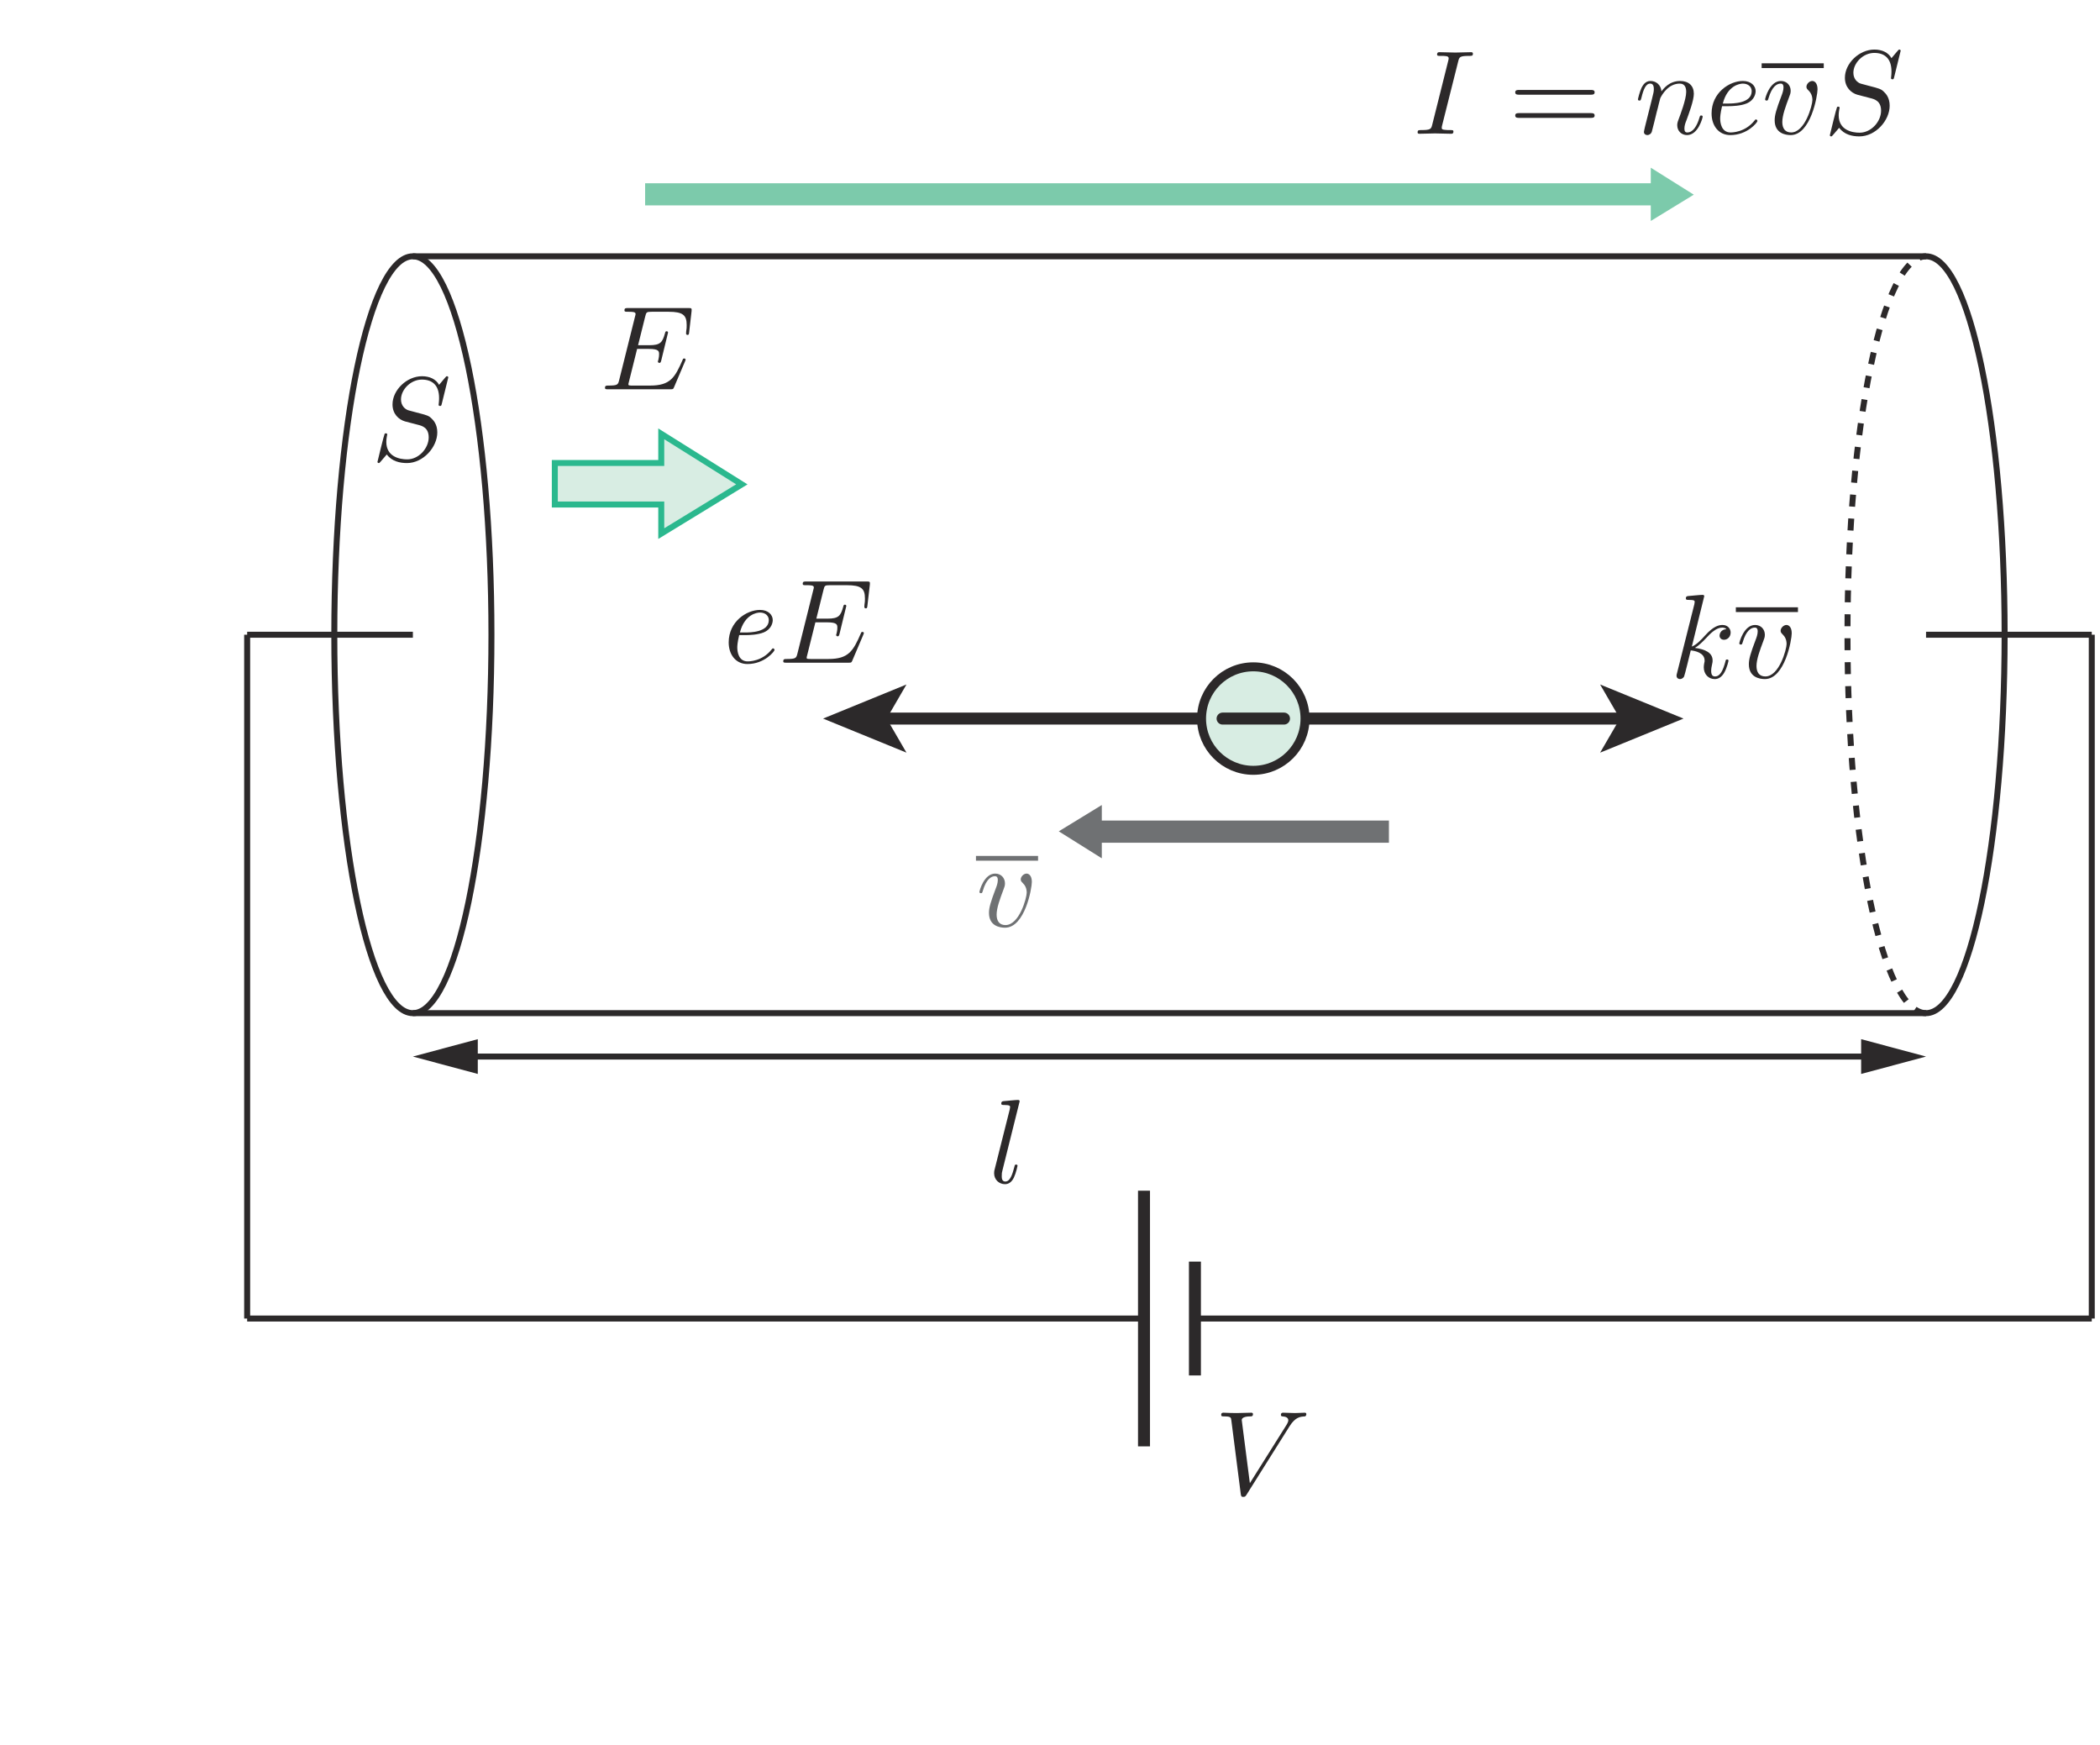 <?xml version="1.0" encoding="UTF-8" standalone="no"?> <svg xmlns="http://www.w3.org/2000/svg" xmlns:xlink="http://www.w3.org/1999/xlink" version="1.1" width="195pt" height="162pt" viewBox="0 0 195 162"><g><path transform="matrix(.004,0,0,-.004,0,162)" d="M 29935 7395.13 C 30070.9 7611.42 30187.4 7619.76 30289.7 7625.32 C 30323 7628.1 30325.8 7675.08 30325.8 7677.86 C 30325.8 7700.1 30311.9 7711.22 30289.7 7711.22 C 30217.7 7711.22 30137.3 7702.88 30062.6 7702.88 C 29971.1 7702.88 29876.9 7711.22 29788.2 7711.22 C 29771.5 7711.22 29735.4 7711.22 29735.4 7658.4 C 29735.4 7628.1 29760.4 7625.32 29779.8 7625.32 C 29854.6 7619.76 29907.2 7591.96 29907.2 7533.86 C 29907.2 7492.16 29865.7 7431.27 29865.7 7428.49 L 29014.5 6075.47 L 28826 7542.2 C 28826 7589.18 28890 7625.32 29017.3 7625.32 C 29056.2 7625.32 29086.8 7625.32 29086.8 7680.64 C 29086.8 7705.66 29064.5 7711.22 29047.9 7711.22 C 28936.9 7711.22 28817.7 7702.88 28704 7702.88 C 28654.2 7702.88 28601.4 7705.66 28551.6 7705.66 C 28501.9 7705.66 28449 7711.22 28402.1 7711.22 C 28382.6 7711.22 28349.2 7711.22 28349.2 7658.4 C 28349.2 7625.32 28374.3 7625.32 28418.5 7625.32 C 28573.9 7625.32 28576.6 7600.3 28585 7531.07 L 28803.8 5820.54 C 28812.1 5764.94 28823.2 5756.88 28859.4 5756.88 C 28903.6 5756.88 28914.7 5770.5 28936.9 5806.64 " fill="#2c292a"></path><path transform="matrix(.004,0,0,-.004,0,162)" d="M 23670.8 14939.4 C 23670.8 14942.2 23670.8 14970 23634.7 14970 C 23571 14970 23368.6 14947.8 23296.6 14942.2 C 23274.4 14939.4 23243.8 14936.6 23243.8 14884.1 C 23243.8 14853.5 23271.6 14853.5 23313.3 14853.5 C 23446.2 14853.5 23449 14828.5 23449 14806.3 L 23440.6 14750.9 L 23091.5 13364.8 C 23083.1 13334.2 23077.6 13314.8 23077.6 13270.6 C 23077.6 13112.4 23199.6 13015.4 23329.7 13015.4 C 23421.4 13015.4 23490.7 13071 23537.6 13170.8 C 23587.7 13276.1 23621 13436.8 23621 13442.4 C 23621 13470.2 23596 13470.2 23587.7 13470.2 C 23559.9 13470.2 23557.1 13459.1 23548.8 13420.1 C 23501.8 13240 23449 13076.5 23338 13076.5 C 23254.9 13076.5 23254.9 13165.2 23254.9 13204.1 C 23254.9 13270.6 23257.7 13284.5 23271.6 13337 " fill="#2c292a"></path><path transform="matrix(.004,0,0,-.004,0,162)" d="M 10406.6 31739.9 C 10406.6 31748.2 10401 31767.7 10376 31767.7 C 10362.1 31767.7 10359.3 31764.9 10326.2 31726 L 10193.1 31568.1 C 10121.1 31698.2 9976.78 31767.7 9796.64 31767.7 C 9444.69 31767.7 9111.92 31448.8 9111.92 31113.3 C 9111.92 30888.9 9258.98 30761.3 9400.21 30719.6 L 9696.84 30642.1 C 9799.42 30617 9952.04 30575.6 9952.04 30348.2 C 9952.04 30098.8 9724.64 29838.1 9453.03 29838.1 C 9275.39 29838.1 8967.92 29899.2 8967.92 30242.8 C 8967.92 30309.3 8981.54 30376 8984.32 30392.7 C 8987.1 30403.5 8989.88 30406.3 8989.88 30411.9 C 8989.88 30439.7 8970.7 30442.4 8956.8 30442.4 C 8942.9 30442.4 8937.34 30439.7 8929 30431.3 C 8917.88 30420.2 8762.75 29788.3 8762.75 29780 C 8762.75 29763.3 8776.38 29752.2 8793.06 29752.2 C 8806.96 29752.2 8809.74 29755 8843.1 29793.9 L 8978.76 29951.8 C 9098.02 29791.1 9286.51 29752.2 9447.47 29752.2 C 9824.44 29752.2 10151.6 30120.8 10151.6 30464.7 C 10151.6 30655.9 10057.1 30750.2 10015.7 30789.1 C 9952.04 30852.8 9910.34 30863.9 9663.48 30927.6 C 9602.59 30944.2 9502.79 30972 9477.77 30977.6 C 9402.99 31002.3 9308.75 31083 9308.75 31229.7 C 9308.75 31454.4 9530.59 31689.8 9793.86 31689.8 C 10024 31689.8 10193.1 31570.8 10193.1 31260.3 C 10193.1 31171.6 10181.9 31121.6 10181.9 31104.9 C 10181.9 31102.1 10181.9 31077.4 10215.3 31077.4 C 10243.1 31077.4 10245.9 31085.7 10257 31132.7 " fill="#2c292a"></path><path transform="matrix(.004,0,0,-.004,0,162)" d="M 33851.3 39075.2 C 33876.3 39175 33884.7 39202.8 34103.5 39202.8 C 34170.2 39202.8 34192.4 39202.8 34192.4 39255.3 C 34192.4 39288.7 34161.8 39288.7 34150.7 39288.7 C 34070.4 39288.7 33865.2 39280.3 33784.9 39280.3 C 33701.7 39280.3 33499.4 39288.7 33416 39288.7 C 33396.8 39288.7 33360.6 39288.7 33360.6 39233.1 C 33360.6 39202.8 33385.7 39202.8 33438.2 39202.8 C 33554.7 39202.8 33629.5 39202.8 33629.5 39149.9 C 33629.5 39136 33629.5 39130.5 33623.9 39105.7 L 33249.7 37611.5 C 33224.7 37508.9 33216.4 37481.1 32997.6 37481.1 C 32933.6 37481.1 32908.6 37481.1 32908.6 37425.8 C 32908.6 37395.2 32942 37395.2 32950.3 37395.2 C 33030.7 37395.2 33233 37403.5 33313.4 37403.5 C 33396.8 37403.5 33601.9 37395.2 33685.1 37395.2 C 33707.3 37395.2 33740.4 37395.2 33740.4 37447.7 C 33740.4 37481.1 33718.1 37481.1 33657.3 37481.1 C 33607.2 37481.1 33593.6 37481.1 33538 37486.7 C 33479.9 37492.2 33468.8 37503.3 33468.8 37533.9 C 33468.8 37555.9 33474.3 37578.1 33479.9 37597.6 " fill="#2c292a"></path><path transform="matrix(.004,0,0,-.004,0,162)" d="M 36926.8 37763.9 C 36965.7 37763.9 37018.3 37763.9 37018.3 37819.2 C 37018.3 37874.8 36965.7 37874.8 36924 37874.8 L 35269.1 37874.8 C 35227.4 37874.8 35174.8 37874.8 35174.8 37819.2 C 35174.8 37763.9 35227.4 37763.9 35266.3 37763.9 L 36926.8 37763.9 M 36924 38301.8 C 36965.7 38301.8 37018.3 38301.8 37018.3 38357.1 C 37018.3 38412.5 36965.7 38412.5 36926.8 38412.5 L 35266.3 38412.5 C 35227.4 38412.5 35174.8 38412.5 35174.8 38357.1 C 35174.8 38301.8 35227.4 38301.8 35269.1 38301.8 " fill="#2c292a"></path><path transform="matrix(.004,0,0,-.004,0,162)" d="M 38187.5 37558.8 C 38179.2 37517.1 38162.5 37453.4 38162.5 37439.5 C 38162.5 37389.8 38201.4 37364.7 38242.8 37364.7 C 38276.2 37364.7 38326.2 37387 38345.4 37442.3 C 38348.2 37447.9 38381.5 37578.2 38398.2 37647.5 C 38417.4 37730.6 38439.6 37813.7 38459.1 37897.1 C 38475.8 37958 38492.5 38018.9 38506.4 38082.8 C 38517.2 38129.8 38539.4 38210.1 38542.2 38221.2 C 38583.9 38307.1 38730.7 38559.6 38994.3 38559.6 C 39118.8 38559.6 39143.8 38457 39143.8 38365.5 C 39143.8 38193.7 39007.9 37838.7 38963.7 37719.5 C 38938.7 37655.8 38935.9 37622.4 38935.9 37592.1 C 38935.9 37461.8 39032.9 37364.7 39163.3 37364.7 C 39423.8 37364.7 39526.3 37769.5 39526.3 37791.7 C 39526.3 37819.3 39501.6 37819.3 39493.3 37819.3 C 39465.5 37819.3 39465.5 37810.9 39451.6 37769.5 C 39396 37581 39304.8 37425.6 39168.8 37425.6 C 39121.6 37425.6 39102.4 37453.4 39102.4 37517.1 C 39102.4 37586.6 39127.1 37653 39152.2 37713.9 C 39205 37861 39321.2 38165.9 39321.2 38323.8 C 39321.2 38509.5 39202.2 38620.5 39002.6 38620.5 C 38752.9 38620.5 38617.3 38443.1 38570 38379.4 C 38556.1 38534.6 38442.4 38620.5 38315.1 38620.5 C 38187.5 38620.5 38134.7 38512.3 38107.2 38462.6 C 38062.7 38368.3 38023.8 38204.6 38023.8 38193.7 C 38023.8 38165.9 38051.6 38165.9 38057.1 38165.9 C 38084.9 38165.9 38087.7 38168.7 38104.4 38229.6 C 38151.4 38426.4 38207 38559.6 38306.8 38559.6 C 38362.1 38559.6 38392.7 38523.4 38392.7 38432 C 38392.7 38373.9 38384.3 38343.3 38348.2 38199 " fill="#2c292a"></path><path transform="matrix(.004,0,0,-.004,0,162)" d="M 39993.6 38096.6 C 40101.8 38518 40387.3 38559.4 40459.3 38559.4 C 40589.6 38559.4 40664.4 38479.1 40664.4 38384.8 C 40664.4 38096.6 40221 38096.6 40107.3 38096.6 L 39993.6 38096.6 M 40124 38035.7 C 40204.3 38035.7 40409.5 38041.2 40548.2 38099.3 C 40742 38182.5 40755.9 38346.2 40755.9 38384.8 C 40755.9 38506.9 40650.5 38620.6 40459.3 38620.6 C 40151.5 38620.6 39733.1 38351.5 39733.1 37866.4 C 39733.1 37583.7 39896.6 37364.6 40168.2 37364.6 C 40564.6 37364.6 40797.6 37658.4 40797.6 37691.8 C 40797.6 37708.5 40780.9 37727.9 40764.2 37727.9 C 40750.3 37727.9 40745 37722.4 40728.4 37700.1 C 40509.3 37425.8 40207.1 37425.8 40173.8 37425.8 C 39957.5 37425.8 39932.7 37658.4 39932.7 37747.4 C 39932.7 37780.5 39935.5 37866.4 39976.9 38035.7 " fill="#2c292a"></path><path transform="matrix(.004,0,0,-.004,0,162)" stroke-width="110.644" stroke-linecap="butt" stroke-miterlimit="10" stroke-linejoin="miter" fill="none" stroke="#2c292a" d="M 40895.4 38975.4 L 42337.1 38975.4 "></path><path transform="matrix(.004,0,0,-.004,0,162)" d="M 42192.9 38426.5 C 42192.9 38576.3 42120.9 38620.5 42070.9 38620.5 C 42001.6 38620.5 41935.2 38548.5 41935.2 38487.3 C 41935.2 38451.5 41948.8 38434.8 41979.4 38404.2 C 42037.8 38348.9 42073.6 38276.6 42073.6 38177.1 C 42073.6 38060.6 41904.6 37425.7 41580.2 37425.7 C 41439 37425.7 41375 37522.7 41375 37667 C 41375 37822.1 41449.8 38024.5 41536 38254.7 C 41555.2 38301.6 41569.1 38340.6 41569.1 38393.1 C 41569.1 38517.9 41480.4 38620.5 41341.7 38620.5 C 41081.2 38620.5 40975.8 38218.5 40975.8 38193.5 C 40975.8 38166 41003.6 38166 41009.2 38166 C 41037 38166 41039.8 38171.5 41053.4 38215.7 C 41134 38495.7 41253 38559.6 41333.6 38559.6 C 41355.6 38559.6 41402.8 38559.6 41402.8 38470.9 C 41402.8 38401.4 41375 38326.7 41355.6 38276.6 C 41233.8 37955.3 41197.7 37827.7 41197.7 37708.4 C 41197.7 37409 41441.5 37364.8 41569.1 37364.8 C 42035 37364.8 42192.9 38282.2 42192.9 38426.5 " fill="#2c292a"></path><path transform="matrix(.004,0,0,-.004,0,162)" d="M 44122.6 39321.9 C 44122.6 39330.2 44117 39349.7 44092 39349.7 C 44078.1 39349.7 44075.6 39346.9 44042.3 39308 L 43909.1 39150.1 C 43837.1 39280.2 43692.8 39349.7 43512.7 39349.7 C 43160.7 39349.7 42828 39030.8 42828 38695.3 C 42828 38470.9 42975 38343.3 43116.2 38301.6 L 43412.9 38224.1 C 43515.4 38199 43667.8 38157.6 43667.8 37930.2 C 43667.8 37680.8 43440.7 37420.1 43168.8 37420.1 C 42991.4 37420.1 42683.7 37481.2 42683.7 37824.8 C 42683.7 37891.3 42697.6 37958 42700.4 37974.7 C 42703.1 37985.5 42705.9 37988.3 42705.9 37993.9 C 42705.9 38021.7 42686.7 38024.4 42672.8 38024.4 C 42658.9 38024.4 42653.4 38021.7 42645 38013.3 C 42633.9 38002.2 42478.8 37370.3 42478.8 37362 C 42478.8 37345.3 42492.4 37334.2 42509.1 37334.2 C 42523 37334.2 42525.8 37337 42559.1 37375.9 L 42694.8 37533.8 C 42814.1 37373.1 43002.5 37334.2 43163.5 37334.2 C 43540.5 37334.2 43867.4 37702.8 43867.4 38046.7 C 43867.4 38238 43773.4 38332.2 43731.7 38371.1 C 43667.8 38434.8 43626.4 38445.9 43379.5 38509.6 C 43318.6 38526.2 43218.8 38554 43193.8 38559.6 C 43119 38584.3 43024.8 38665 43024.8 38811.7 C 43024.8 39036.4 43246.6 39271.8 43509.9 39271.8 C 43740.1 39271.8 43909.1 39152.9 43909.1 38842.3 C 43909.1 38753.6 43898 38703.6 43898 38686.9 C 43898 38684.1 43898 38659.4 43931.3 38659.4 C 43958.9 38659.4 43961.9 38667.7 43972.8 38714.7 " fill="#2c292a"></path><path transform="matrix(.004,0,0,-.004,0,162)" d="M 39562.9 26662.7 C 39562.9 26665.5 39562.9 26693.3 39526.8 26693.3 C 39463.1 26693.3 39260.7 26671 39188.7 26665.5 C 39166.5 26662.7 39135.9 26659.9 39135.9 26610.1 C 39135.9 26576.8 39160.9 26576.8 39202.6 26576.8 C 39335.5 26576.8 39341.1 26557.3 39341.1 26529.5 L 39332.7 26474.2 L 38931 24877.4 C 38919.9 24838.4 38919.9 24833.2 38919.9 24816.5 C 38919.9 24752.5 38975.2 24738.6 39000.3 24738.6 C 39036.1 24738.6 39077.8 24763.7 39094.5 24797 C 39108.4 24822 39232.9 25334.7 39249.6 25404.2 C 39343.9 25395.8 39571.3 25351.4 39571.3 25168.4 C 39571.3 25149 39571.3 25137.8 39562.9 25110.3 C 39557.4 25077 39551.8 25043.6 39551.8 25013.3 C 39551.8 24849.6 39662.7 24738.6 39807 24738.6 C 39890.1 24738.6 39964.9 24783.1 40025.8 24885.7 C 40095.3 25007.7 40125.6 25160.1 40125.6 25165.6 C 40125.6 25193.4 40100.9 25193.4 40092.5 25193.4 C 40064.7 25193.4 40061.9 25182.3 40053.6 25143.4 C 39998.3 24941 39934.3 24799.8 39812.3 24799.8 C 39759.8 24799.8 39723.6 24830.1 39723.6 24929.9 C 39723.6 24977.2 39734.7 25040.8 39745.9 25085.3 C 39757 25132.3 39757 25143.4 39757 25171.2 C 39757 25351.4 39582.4 25431.7 39346.6 25462.3 C 39432.6 25512.3 39521.2 25601 39585.2 25667.4 C 39718.3 25814.5 39845.7 25933.5 39981.6 25933.5 C 39998.3 25933.5 40001.1 25933.5 40006.6 25930.7 C 40039.7 25925.1 40042.5 25925.1 40064.7 25908.7 C 40070.3 25906 40070.3 25903.2 40075.8 25897.6 C 39942.7 25889.3 39917.9 25781.1 39917.9 25747.8 C 39917.9 25703.6 39948.2 25650.8 40023 25650.8 C 40095.3 25650.8 40175.6 25711.9 40175.6 25820.1 C 40175.6 25903.2 40111.7 25994.6 39987.2 25994.6 C 39909.6 25994.6 39782 25972.4 39582.4 25750.6 C 39488.1 25645.2 39380 25534.3 39274.6 25492.9 " fill="#2c292a"></path><path transform="matrix(.004,0,0,-.004,0,162)" stroke-width="110.644" stroke-linecap="butt" stroke-miterlimit="10" stroke-linejoin="miter" fill="none" stroke="#2c292a" d="M 40296.5 26349.5 L 41738.3 26349.5 "></path><path transform="matrix(.004,0,0,-.004,0,162)" d="M 41593.7 25800.5 C 41593.7 25950.4 41521.7 25994.6 41471.7 25994.6 C 41402.5 25994.6 41336 25922.6 41336 25861.4 C 41336 25825.5 41349.7 25808.9 41380.2 25778.3 C 41438.6 25723 41474.5 25650.7 41474.5 25551.1 C 41474.5 25434.7 41305.5 24799.7 40981 24799.7 C 40839.8 24799.7 40775.9 24896.7 40775.9 25041 C 40775.9 25196.1 40850.7 25398.5 40936.8 25628.7 C 40956 25675.7 40969.9 25714.6 40969.9 25767.2 C 40969.9 25892 40881.2 25994.6 40742.5 25994.6 C 40482 25994.6 40376.7 25592.6 40376.7 25567.6 C 40376.7 25540 40404.5 25540 40410 25540 C 40437.8 25540 40440.6 25545.6 40454.2 25589.8 C 40534.8 25869.7 40653.8 25933.7 40734.4 25933.7 C 40756.4 25933.7 40803.7 25933.7 40803.7 25845 C 40803.7 25775.5 40775.9 25700.7 40756.4 25650.7 C 40634.6 25329.3 40598.5 25201.7 40598.5 25082.4 C 40598.5 24783 40842.3 24738.8 40969.9 24738.8 C 41435.8 24738.8 41593.7 25656.2 41593.7 25800.5 " fill="#2c292a"></path><path transform="matrix(.004,0,0,-.004,0,162)" d="M 17176.5 25819.9 C 17284.6 26241.4 17570.1 26282.8 17642.1 26282.8 C 17772.5 26282.8 17847.3 26202.4 17847.3 26108.2 C 17847.3 25819.9 17403.9 25819.9 17290.2 25819.9 L 17176.5 25819.9 M 17306.9 25759 C 17387.2 25759 17592.4 25764.6 17731.1 25822.7 C 17924.9 25905.8 17938.8 26069.6 17938.8 26108.2 C 17938.8 26230.2 17833.4 26343.9 17642.1 26343.9 C 17334.4 26343.9 16916 26074.8 16916 25589.7 C 16916 25307 17079.5 25087.9 17351.1 25087.9 C 17747.5 25087.9 17980.5 25381.8 17980.5 25415.2 C 17980.5 25431.8 17963.8 25451.3 17947.1 25451.3 C 17933.2 25451.3 17927.9 25445.7 17911.2 25423.5 C 17692.2 25149.1 17390 25149.1 17356.6 25149.1 C 17140.6 25149.1 17115.6 25381.8 17115.6 25470.8 C 17115.6 25503.8 17118.4 25589.7 17159.8 25759 " fill="#2c292a"></path><path transform="matrix(.004,0,0,-.004,0,162)" d="M 20040.1 25764.5 C 20045.6 25778.4 20054 25797.8 20054 25803.4 C 20054 25806.2 20054 25833.7 20020.6 25833.7 C 19995.9 25833.7 19990 25817 19984.8 25800.6 C 19804.6 25390.3 19701.8 25204.6 19227.8 25204.6 L 18823 25204.6 C 18784.4 25204.6 18778.8 25204.6 18762.1 25207.3 C 18734.3 25210.1 18726 25212.9 18726 25234.9 C 18726 25243.2 18726 25248.8 18739.9 25298.8 L 18928.4 26055.5 L 19202.7 26055.5 C 19438.5 26055.5 19438.5 25997.4 19438.5 25927.9 C 19438.5 25908.7 19438.5 25875.4 19419.3 25792.3 C 19413.5 25778.4 19410.7 25770 19410.7 25761.7 C 19410.7 25747.8 19421.8 25731.1 19446.8 25731.1 C 19469.1 25731.1 19477.4 25745 19488.5 25786.7 L 19646.4 26435.3 C 19646.4 26452 19632.5 26465.9 19613.1 26465.9 C 19588.3 26465.9 19582.8 26449.2 19574.4 26415.8 C 19516 26205.4 19466.3 26141.4 19211.1 26141.4 L 18950.6 26141.4 L 19117.1 26809.5 C 19141.9 26906.5 19144.6 26917.6 19266.7 26917.6 L 19657.5 26917.6 C 19995.9 26917.6 20079 26837.3 20079 26609.9 C 20079 26543.4 20079 26537.9 20067.9 26463.1 C 20067.9 26446.4 20065.1 26426.9 20065.1 26413 C 20065.1 26399.4 20073.4 26379.9 20098.5 26379.9 C 20128.8 26379.9 20131.5 26396.6 20137.1 26449.2 L 20192.7 26928.7 C 20200.8 27003.5 20187.1 27003.5 20117.6 27003.5 L 18717.9 27003.5 C 18662.3 27003.5 18634.5 27003.5 18634.5 26948.2 C 18634.5 26917.6 18659.5 26917.6 18712.1 26917.6 C 18814.7 26917.6 18892.5 26917.6 18892.5 26867.8 C 18892.5 26856.7 18892.5 26851.2 18878.6 26801.4 L 18512.5 25334.7 C 18484.9 25226.5 18479.4 25204.6 18260.3 25204.6 C 18213.1 25204.6 18182.8 25204.6 18182.8 25151.7 C 18182.8 25118.7 18207.8 25118.7 18260.3 25118.7 L 19699.3 25118.7 C 19762.9 25118.7 19765.7 25121.2 19785.1 25165.6 " fill="#2c292a"></path><path transform="matrix(.004,0,0,-.004,0,162)" stroke-width="110.644" stroke-linecap="butt" stroke-miterlimit="10" stroke-linejoin="miter" fill="none" stroke="#6f7173" d="M 22656.2 20578.7 L 24097.9 20578.7 "></path><path transform="matrix(.004,0,0,-.004,0,162)" d="M 23953.6 20029.8 C 23953.6 20179.3 23881.6 20223.8 23831.6 20223.8 C 23762.4 20223.8 23695.9 20151.8 23695.9 20090.6 C 23695.9 20054.8 23709.6 20038.1 23740.1 20007.5 C 23798.5 19952.2 23834.4 19879.9 23834.4 19780.4 C 23834.4 19663.9 23665.4 19029 23340.9 19029 C 23199.7 19029 23135.8 19126 23135.8 19270.3 C 23135.8 19425.4 23210.6 19627.8 23296.7 19858 C 23315.9 19904.9 23329.8 19943.9 23329.8 19996.4 C 23329.8 20121.2 23241.1 20223.8 23102.7 20223.8 C 22841.9 20223.8 22736.6 19821.8 22736.6 19796.8 C 22736.6 19769.3 22764.4 19769.3 22769.9 19769.3 C 22797.7 19769.3 22800.5 19774.8 22814.1 19819 C 22894.7 20099 23013.7 20162.9 23094.3 20162.9 C 23116.3 20162.9 23163.6 20162.9 23163.6 20074.2 C 23163.6 20004.7 23135.8 19930 23116.3 19879.9 C 22994.6 19558.6 22958.4 19430.9 22958.4 19311.7 C 22958.4 19012.3 23202.5 18968.1 23329.8 18968.1 C 23795.7 18968.1 23953.6 19885.5 23953.6 20029.8 " fill="#6f7173"></path><path transform="matrix(.004,0,0,-.004,0,162)" stroke-width="139" stroke-linecap="butt" stroke-dasharray="278" stroke-miterlimit="10" stroke-linejoin="miter" fill="none" stroke="#2c292a" d="M 44711.8 16984.8 C 43704.3 16984.8 42887.9 20917.1 42887.9 25767.9 C 42887.9 30618.5 43704.3 34550.8 44711.8 34550.8 "></path><path transform="matrix(.004,0,0,-.004,0,162)" stroke-width="139" stroke-linecap="butt" stroke-miterlimit="10" stroke-linejoin="miter" fill="none" stroke="#2c292a" d="M 44711.8 34550.9 C 45719.3 34550.9 46535.8 30618.6 46535.8 25767.8 C 46535.8 20917.2 45719.3 16984.9 44711.8 16984.9 "></path><path transform="matrix(.004,0,0,-.004,0,162)" stroke-width="139" stroke-linecap="butt" stroke-miterlimit="10" stroke-linejoin="miter" fill="none" stroke="#2c292a" d="M 11408.6 25767.8 C 11408.6 20917 10591.9 16984.7 9584.66 16984.7 C 8577.19 16984.7 7760.7 20917 7760.7 25767.8 C 7760.7 30618.7 8577.19 34551 9584.66 34551 C 10591.9 34551 11408.6 30618.7 11408.6 25767.8 Z "></path><path transform="matrix(.004,0,0,-.004,0,162)" stroke-width="139" stroke-linecap="butt" stroke-miterlimit="10" stroke-linejoin="miter" fill="none" stroke="#2c292a" d="M 9584.61 34550.9 L 44711.9 34550.9 "></path><path transform="matrix(.004,0,0,-.004,0,162)" stroke-width="139" stroke-linecap="butt" stroke-miterlimit="10" stroke-linejoin="miter" fill="none" stroke="#2c292a" d="M 9584.61 16984.8 L 44711.9 16984.8 "></path><path transform="matrix(.004,0,0,-.004,0,162)" d="M 30295.2 23821.8 C 30295.2 23158.5 29757.6 22620.9 29094.3 22620.9 C 28431 22620.9 27893 23158.5 27893 23821.8 C 27893 24485.2 28431 25022.8 29094.3 25022.8 C 29757.6 25022.8 30295.2 24485.2 30295.2 23821.8 " fill="#d8ede3"></path><path transform="matrix(.004,0,0,-.004,0,162)" stroke-width="208.5" stroke-linecap="butt" stroke-miterlimit="4" stroke-linejoin="miter" fill="none" stroke="#2c292a" d="M 30295.2 23821.8 C 30295.2 23158.5 29757.6 22620.9 29094.3 22620.9 C 28431 22620.9 27893 23158.5 27893 23821.8 C 27893 24485.2 28431 25022.8 29094.3 25022.8 C 29757.6 25022.8 30295.2 24485.2 30295.2 23821.8 Z "></path><path transform="matrix(.004,0,0,-.004,0,162)" stroke-width="278" stroke-linecap="round" stroke-linejoin="round" fill="none" stroke="#2c292a" d="M 28381.2 23821.8 L 29807.4 23821.8 "></path><path transform="matrix(.004,0,0,-.004,0,162)" d="M 25577.6 20578.7 L 25577.6 20939.8 L 32242.9 20939.8 L 32242.9 21454.4 L 25577.6 21454.4 L 25577.6 21815.6 L 24578.7 21204.8 " fill="#6f7173"></path><path transform="matrix(.004,0,0,-.004,0,162)" stroke-width="278" stroke-linecap="square" stroke-miterlimit="4" stroke-linejoin="miter" fill="none" stroke="#2c292a" d="M 26557.2 12725.1 L 26557.2 7068.6 "></path><path transform="matrix(.004,0,0,-.004,0,162)" stroke-width="278" stroke-linecap="square" stroke-miterlimit="4" stroke-linejoin="miter" fill="none" stroke="#2c292a" d="M 27739.3 8714.83 L 27739.3 11078.9 "></path><path transform="matrix(.004,0,0,-.004,0,162)" stroke-width="139" stroke-linecap="butt" stroke-miterlimit="4" stroke-linejoin="miter" fill="none" stroke="#2c292a" d="M 26557.2 9896.88 L 5737.48 9896.88 "></path><path transform="matrix(.004,0,0,-.004,0,162)" stroke-width="139" stroke-linecap="butt" stroke-miterlimit="4" stroke-linejoin="miter" fill="none" stroke="#2c292a" d="M 48558.8 9896.88 L 27739.1 9896.88 "></path><path transform="matrix(.004,0,0,-.004,0,162)" stroke-width="139" stroke-linecap="butt" stroke-miterlimit="4" stroke-linejoin="miter" fill="none" stroke="#2c292a" d="M 44711.8 25767.8 L 48558.8 25767.8 "></path><path transform="matrix(.004,0,0,-.004,0,162)" stroke-width="139" stroke-linecap="butt" stroke-miterlimit="4" stroke-linejoin="miter" fill="none" stroke="#2c292a" d="M 9584.61 25767.8 L 5737.64 25767.8 "></path><path transform="matrix(.004,0,0,-.004,0,162)" stroke-width="139" stroke-linecap="butt" stroke-miterlimit="4" stroke-linejoin="miter" fill="none" stroke="#2c292a" d="M 5737.59 9896.88 L 5737.59 25767.9 "></path><path transform="matrix(.004,0,0,-.004,0,162)" stroke-width="139" stroke-linecap="butt" stroke-miterlimit="4" stroke-linejoin="miter" fill="none" stroke="#2c292a" d="M 48558.8 9896.88 L 48558.8 25767.9 "></path><path transform="matrix(.004,0,0,-.004,0,162)" d="M 38321.4 36608 L 38321.4 36246.8 L 14976.1 36246.8 L 14976.1 35732.3 L 38321.4 35732.3 L 38321.4 35371.1 L 39320.2 35981.9 " fill="#7ccaab"></path><path transform="matrix(.004,0,0,-.004,0,162)" stroke-width="278" stroke-linecap="butt" stroke-miterlimit="4" stroke-linejoin="miter" fill="none" stroke="#2c292a" d="M 27893.2 23821.8 L 20480.9 23821.8 "></path><path transform="matrix(.004,0,0,-.004,0,162)" d="M 19107 23821.8 L 21043 24613 L 20583.7 23821.8 L 21043 23030.9 Z " fill="#2c292a"></path><path transform="matrix(.004,0,0,-.004,0,162)" stroke-width="278" stroke-linecap="butt" stroke-miterlimit="4" stroke-linejoin="miter" fill="none" stroke="#2c292a" d="M 30295.2 23821.8 L 37707.6 23821.8 "></path><path transform="matrix(.004,0,0,-.004,0,162)" d="M 39081.5 23821.8 L 37145.5 23030.7 L 37604.7 23821.8 L 37145.5 24612.8 Z " fill="#2c292a"></path><path transform="matrix(.004,0,0,-.004,0,162)" stroke-width="139" stroke-linecap="butt" stroke-miterlimit="4" stroke-linejoin="miter" fill="none" stroke="#2c292a" d="M 10816.1 15977.3 L 43480.5 15977.3 "></path><path transform="matrix(.004,0,0,-.004,0,162)" d="M 11091.5 15573.5 L 9584.72 15977.4 L 11091.5 16381.1 " fill="#2c292a"></path><path transform="matrix(.004,0,0,-.004,0,162)" d="M 43205 15573.5 L 44711.7 15977.4 L 43205 16381.1 " fill="#2c292a"></path><path transform="matrix(.004,0,0,-.004,0,162)" d="M 15901.9 32110.7 C 15907.5 32124.6 15915.8 32144.1 15915.8 32149.6 C 15915.8 32152.4 15915.8 32179.9 15882.4 32179.9 C 15857.4 32179.9 15851.9 32163.2 15846.6 32146.8 C 15666.2 31736.5 15563.6 31550.8 15089.6 31550.8 L 14684.8 31550.8 C 14646.2 31550.8 14640.6 31550.8 14623.9 31553.6 C 14596.1 31556.4 14587.8 31559.1 14587.8 31581.1 C 14587.8 31589.4 14587.8 31595 14601.7 31645 L 14790.2 32401.8 L 15064.6 32401.8 C 15300.3 32401.8 15300.3 32343.7 15300.3 32274.2 C 15300.3 32255 15300.3 32221.6 15280.9 32138.5 C 15275.3 32124.6 15272.5 32116.3 15272.5 32107.9 C 15272.5 32094 15283.6 32077.3 15308.7 32077.3 C 15330.9 32077.3 15339.2 32091.2 15350.4 32132.9 L 15508.3 32781.5 C 15508.3 32798.2 15494.4 32812.1 15474.9 32812.1 C 15450.2 32812.1 15444.6 32795.4 15436.3 32762.3 C 15377.9 32551.6 15328.1 32487.7 15072.9 32487.7 L 14812.4 32487.7 L 14978.7 33155.7 C 15003.7 33252.7 15006.5 33263.8 15128.5 33263.8 L 15519.4 33263.8 C 15857.4 33263.8 15940.8 33183.5 15940.8 32956.1 C 15940.8 32889.7 15940.8 32884.1 15929.7 32809.3 C 15929.7 32792.6 15926.9 32773.2 15926.9 32759.3 C 15926.9 32745.6 15935.3 32726.2 15960 32726.2 C 15990.6 32726.2 15993.4 32742.9 15998.9 32795.4 L 16054.3 33275 C 16062.6 33350 16049 33350 15979.5 33350 L 14579.5 33350 C 14524.1 33350 14496.3 33350 14496.3 33294.4 C 14496.3 33263.8 14521.4 33263.8 14573.9 33263.8 C 14676.5 33263.8 14754.3 33263.8 14754.3 33214.1 C 14754.3 33203 14754.3 33197.4 14740.4 33147.6 L 14374.3 31680.9 C 14346.8 31572.8 14341.2 31550.8 14122.1 31550.8 C 14074.9 31550.8 14044.6 31550.8 14044.6 31498 C 14044.6 31464.9 14069.6 31464.9 14122.1 31464.9 L 15560.8 31464.9 C 15624.7 31464.9 15627.5 31467.4 15647 31511.9 " fill="#2c292a"></path><path transform="matrix(.004,0,0,-.004,0,162)" d="M 15350.6 30430.5 L 15350.6 29754.1 L 12879.7 29754.1 L 12879.7 28790.6 L 15350.6 28790.6 L 15350.6 28114.8 L 17221.3 29258.2 " fill="#d8ede3"></path><path transform="matrix(.004,0,0,-.004,0,162)" stroke-width="139" stroke-linecap="butt" stroke-miterlimit="4" stroke-linejoin="miter" fill="none" stroke="#2bb88e" d="M 15350.6 30430.5 L 15350.6 29754.1 L 12879.7 29754.1 L 12879.7 28790.6 L 15350.6 28790.6 L 15350.6 28114.8 L 17221.3 29258.2 L 15350.6 30430.5 Z "></path></g></svg> 